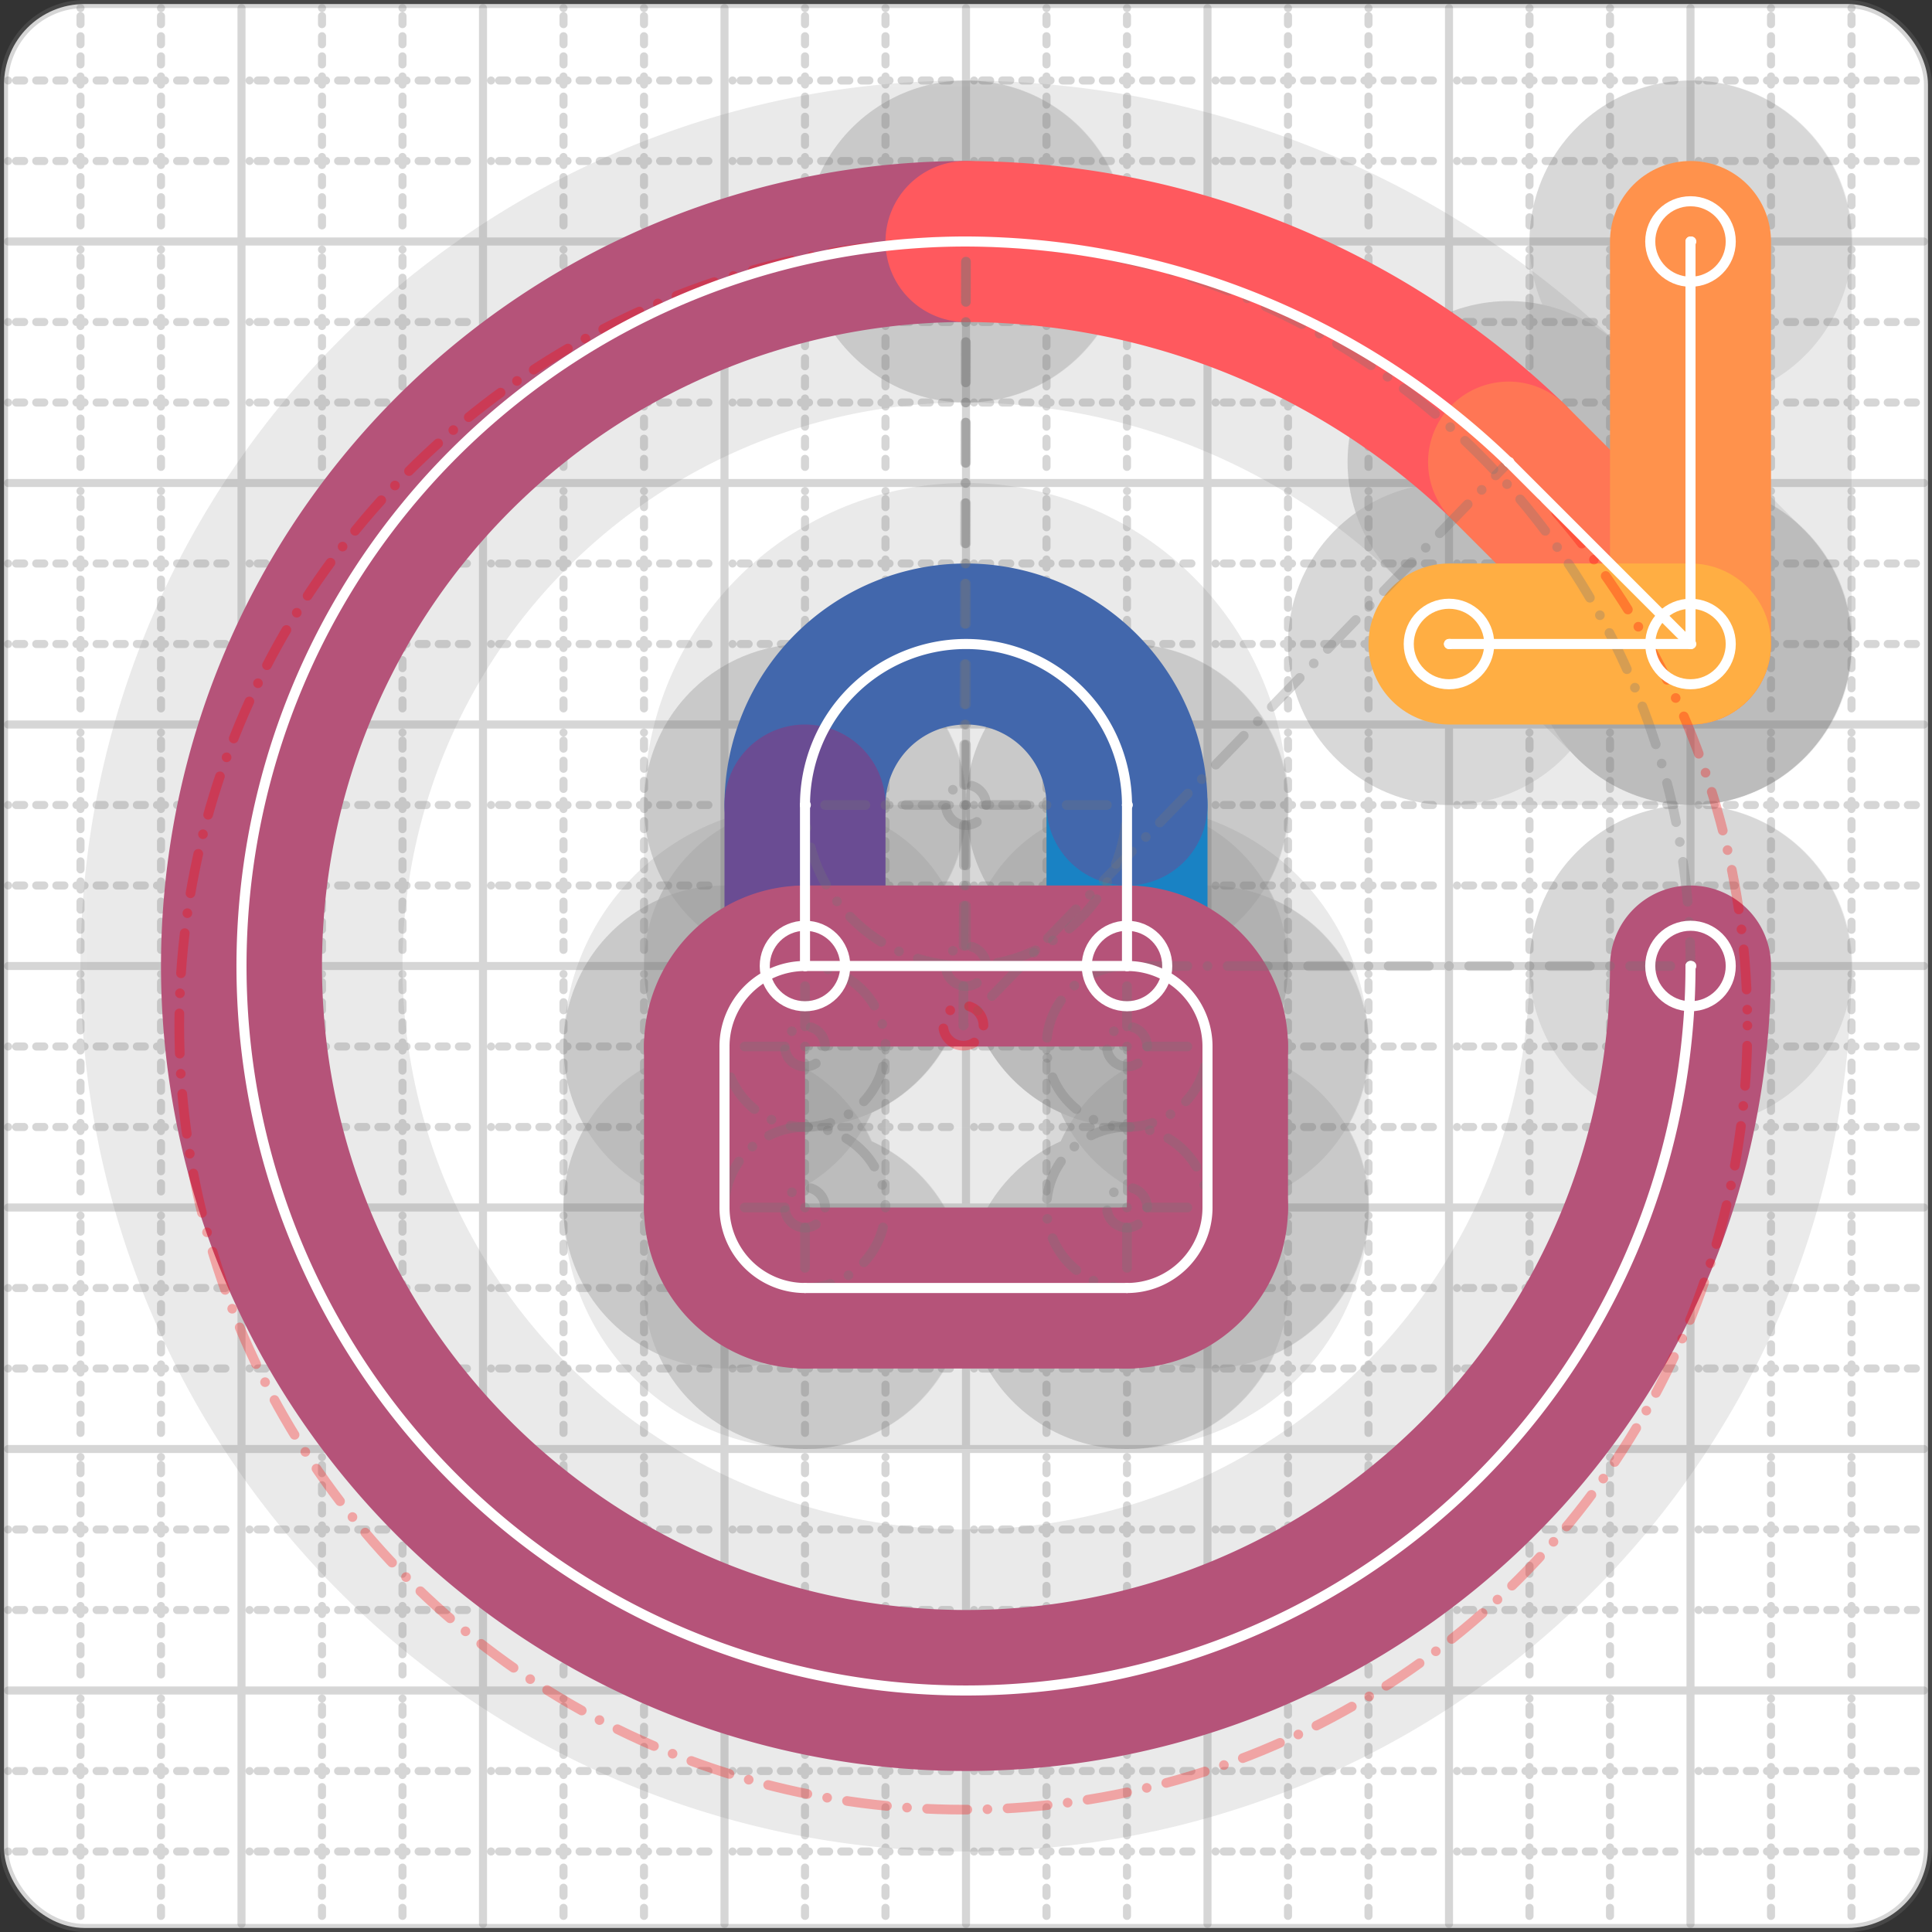 <svg xmlns="http://www.w3.org/2000/svg" width="24" height="24" viewBox="0 0 24 24" fill="none" stroke="currentColor" stroke-width="2" stroke-linecap="round" stroke-linejoin="round"><rect x="0" y="0" width="24" height="24" fill="#333333" stroke="none"/><style>
  @media screen and (prefers-color-scheme: light) {
    .svg-preview-grid-rect { fill: none }
  }
  @media screen and (prefers-color-scheme: dark) {
    .svg-preview-grid-rect { fill: none }
    .svg
    .svg-preview-grid-group,
    .svg-preview-radii-group,
    .svg-preview-shadow-mask-group,
    .svg-preview-shadow-group {
      stroke: #fff;
    }
  }
</style><g class="svg-preview-grid-group" stroke-linecap="butt" stroke-width="0.1" stroke="#777" stroke-opacity="0.3"><rect class="svg-preview-grid-rect" width="23.9" height="23.9" x="0.05" y="0.05" rx="1" fill="#fff"></rect><path stroke-dasharray="0 0.1 0.1 0.15 0.1 0.15 0.1 0.15 0.1 0.15 0.1 0.15 0.1 0.15 0.1 0.15 0.1 0.15 0.1 0.15 0.1 0.15 0.1 0.15 0 0.15" stroke-width="0.1" d="M0.1 1h23.8M1 0.1v23.8M0.1 2h23.8M2 0.1v23.8M0.1 4h23.8M4 0.1v23.8M0.1 5h23.8M5 0.1v23.8M0.1 7h23.8M7 0.1v23.8M0.1 8h23.8M8 0.1v23.8M0.1 10h23.8M10 0.1v23.8M0.1 11h23.8M11 0.1v23.8M0.1 13h23.8M13 0.1v23.8M0.1 14h23.8M14 0.1v23.8M0.1 16h23.8M16 0.1v23.8M0.1 17h23.8M17 0.1v23.8M0.1 19h23.8M19 0.1v23.8M0.1 20h23.8M20 0.1v23.8M0.1 22h23.8M22 0.1v23.8M0.1 23h23.8M23 0.1v23.8"></path><path d="M0.1 3h23.8M3 0.1v23.8M0.1 6h23.8M6 0.1v23.8M0.1 9h23.8M9 0.1v23.8M0.1 12h23.8M12 0.1v23.8M0.1 15h23.8M15 0.1v23.8M0.1 18h23.8M18 0.1v23.8M0.1 21h23.8M21 0.1v23.8"></path></g><g class="svg-preview-shadow-mask-group" stroke-width="4" stroke="#777" stroke-opacity="0.15"><mask id="svg-preview-shadow-mask-0" maskUnits="userSpaceOnUse" stroke-opacity="1" stroke-width="4" stroke="#000"><rect x="0" y="0" width="24" height="24" fill="#fff" stroke="none" rx="1"></rect><path d="M14 12h.01M14 10h.01M10 10h.01M10 12h.01"></path></mask><mask id="svg-preview-shadow-mask-1" maskUnits="userSpaceOnUse" stroke-opacity="1" stroke-width="4" stroke="#000"><rect x="0" y="0" width="24" height="24" fill="#fff" stroke="none" rx="1"></rect><path d="M21 12h.01M12 3h.01M18.74 5.74h.01M21 8h.01"></path></mask><mask id="svg-preview-shadow-mask-2" maskUnits="userSpaceOnUse" stroke-opacity="1" stroke-width="4" stroke="#000"><rect x="0" y="0" width="24" height="24" fill="#fff" stroke="none" rx="1"></rect><path d="M21 3h.01M21 8h.01M18 8h.01"></path></mask><mask id="svg-preview-shadow-mask-3" maskUnits="userSpaceOnUse" stroke-opacity="1" stroke-width="4" stroke="#000"><rect x="0" y="0" width="24" height="24" fill="#fff" stroke="none" rx="1"></rect><path d="M10 12h.01M14 12h.01M15 13h.01M15 15h.01M14 16h.01M10 16h.01M9 15h.01M9 13h.01"></path></mask></g><g class="svg-preview-shadow-group" stroke-width="4" stroke="#777" stroke-opacity="0.15"><path mask="url(#svg-preview-shadow-mask-0)" d="M 14 12 L 14 10"></path><path mask="url(#svg-preview-shadow-mask-0)" d="M 14 10 A2 2 0 0 0 10 10"></path><path mask="url(#svg-preview-shadow-mask-0)" d="M 10 10 L 10 12"></path><path mask="url(#svg-preview-shadow-mask-1)" d="M 21 12 A9 9 0 1 1 12 3"></path><path mask="url(#svg-preview-shadow-mask-1)" d="M 12 3 A9.74 9.74 0 0 1 18.74 5.74"></path><path mask="url(#svg-preview-shadow-mask-1)" d="M 18.74 5.74 L 21 8"></path><path mask="url(#svg-preview-shadow-mask-2)" d="M 21 3 L 21 8"></path><path mask="url(#svg-preview-shadow-mask-2)" d="M 21 8 L 18 8"></path><path mask="url(#svg-preview-shadow-mask-3)" d="M 10 12 L 14 12"></path><path mask="url(#svg-preview-shadow-mask-3)" d="M 14 12 A1 1 0 0 1 15 13"></path><path mask="url(#svg-preview-shadow-mask-3)" d="M 15 13 L 15 15"></path><path mask="url(#svg-preview-shadow-mask-3)" d="M 15 15 A1 1 0 0 1 14 16"></path><path mask="url(#svg-preview-shadow-mask-3)" d="M 14 16 L 10 16"></path><path mask="url(#svg-preview-shadow-mask-3)" d="M 10 16 A1 1 0 0 1 9 15"></path><path mask="url(#svg-preview-shadow-mask-3)" d="M 9 15 L 9 13"></path><path mask="url(#svg-preview-shadow-mask-3)" d="M 9 13 A1 1 0 0 1 10 12"></path><path d="M14 12h.01M14 10h.01M10 10h.01M10 12h.01M21 12h.01M12 3h.01M18.74 5.74h.01M21 8h.01M21 3h.01M18 8h.01M15 13h.01M15 15h.01M14 16h.01M10 16h.01M9 15h.01M9 13h.01"></path></g><g class="svg-preview-handles-group" stroke-width="0.12" stroke="#777" stroke-opacity="0.6"></g><g class="svg-preview-colored-path-group"><path d="M 14 12 L 14 10" stroke="#1982c4"></path><path d="M 14 10 A2 2 0 0 0 10 10" stroke="#4267AC"></path><path d="M 10 10 L 10 12" stroke="#6a4c93"></path><path d="M 21 12 A9 9 0 1 1 12 3" stroke="#B55379"></path><path d="M 12 3 A9.74 9.74 0 0 1 18.74 5.74" stroke="#FF595E"></path><path d="M 18.74 5.74 L 21 8" stroke="#FF7655"></path><path d="M 21 3 L 21 8" stroke="#ff924c"></path><path d="M 21 8 L 18 8" stroke="#FFAE43"></path><path d="M 10 12 L 14 12" stroke="#B55379"></path><path d="M 14 12 A1 1 0 0 1 15 13" stroke="#B55379"></path><path d="M 15 13 L 15 15" stroke="#B55379"></path><path d="M 15 15 A1 1 0 0 1 14 16" stroke="#B55379"></path><path d="M 14 16 L 10 16" stroke="#B55379"></path><path d="M 10 16 A1 1 0 0 1 9 15" stroke="#B55379"></path><path d="M 9 15 L 9 13" stroke="#B55379"></path><path d="M 9 13 A1 1 0 0 1 10 12" stroke="#B55379"></path></g><g class="svg-preview-radii-group" stroke-width="0.12" stroke-dasharray="0 0.25 0.25" stroke="#777" stroke-opacity="0.3"><path d="M14 10 12 10 10 10"></path><circle cy="10" cx="12" r="0.25" stroke-dasharray="0"></circle><circle cy="10" cx="12" r="2"></circle><path d="M21 12 12 12 12 3"></path><circle cy="12" cx="12" r="0.25" stroke-dasharray="0"></circle><circle cy="12" cx="12" r="9"></circle><path d="M12 3 11.967 12.74 18.74 5.74"></path><circle cy="12.74" cx="11.967" r="0.25" stroke-dasharray="0" stroke="red"></circle><circle cy="12.74" cx="11.967" r="9.74" stroke="red"></circle><path d="M14 12 14 13 15 13"></path><circle cy="13" cx="14" r="0.25" stroke-dasharray="0"></circle><circle cy="13" cx="14" r="1"></circle><path d="M15 15 14 15 14 16"></path><circle cy="15" cx="14" r="0.25" stroke-dasharray="0"></circle><circle cy="15" cx="14" r="1"></circle><path d="M10 16 10 15 9 15"></path><circle cy="15" cx="10" r="0.25" stroke-dasharray="0"></circle><circle cy="15" cx="10" r="1"></circle><path d="M9 13 10 13 10 12"></path><circle cy="13" cx="10" r="0.25" stroke-dasharray="0"></circle><circle cy="13" cx="10" r="1"></circle></g><g class="svg-preview-control-path-marker-mask-group" stroke-width="1" stroke="#000"><mask id="svg-preview-control-path-marker-mask-0" maskUnits="userSpaceOnUse"><rect x="0" y="0" width="24" height="24" fill="#fff" stroke="none" rx="1"></rect><path d="M14 12h.01"></path><path d="M14 10h.01"></path></mask><mask id="svg-preview-control-path-marker-mask-1" maskUnits="userSpaceOnUse"><rect x="0" y="0" width="24" height="24" fill="#fff" stroke="none" rx="1"></rect><path d="M14 10h.01"></path><path d="M10 10h.01"></path></mask><mask id="svg-preview-control-path-marker-mask-2" maskUnits="userSpaceOnUse"><rect x="0" y="0" width="24" height="24" fill="#fff" stroke="none" rx="1"></rect><path d="M10 10h.01"></path><path d="M10 12h.01"></path></mask><mask id="svg-preview-control-path-marker-mask-3" maskUnits="userSpaceOnUse"><rect x="0" y="0" width="24" height="24" fill="#fff" stroke="none" rx="1"></rect><path d="M21 12h.01"></path><path d="M12 3h.01"></path></mask><mask id="svg-preview-control-path-marker-mask-4" maskUnits="userSpaceOnUse"><rect x="0" y="0" width="24" height="24" fill="#fff" stroke="none" rx="1"></rect><path d="M12 3h.01"></path><path d="M18.74 5.74h.01"></path></mask><mask id="svg-preview-control-path-marker-mask-5" maskUnits="userSpaceOnUse"><rect x="0" y="0" width="24" height="24" fill="#fff" stroke="none" rx="1"></rect><path d="M18.74 5.74h.01"></path><path d="M21 8h.01"></path></mask><mask id="svg-preview-control-path-marker-mask-6" maskUnits="userSpaceOnUse"><rect x="0" y="0" width="24" height="24" fill="#fff" stroke="none" rx="1"></rect><path d="M21 3h.01"></path><path d="M21 8h.01"></path></mask><mask id="svg-preview-control-path-marker-mask-7" maskUnits="userSpaceOnUse"><rect x="0" y="0" width="24" height="24" fill="#fff" stroke="none" rx="1"></rect><path d="M21 8h.01"></path><path d="M18 8h.01"></path></mask></g><g class="svg-preview-control-path-group" stroke="#fff" stroke-width="0.125"><path mask="url(#svg-preview-control-path-marker-mask-0)" d="M 14 12 L 14 10"></path><path mask="url(#svg-preview-control-path-marker-mask-1)" d="M 14 10 A2 2 0 0 0 10 10"></path><path mask="url(#svg-preview-control-path-marker-mask-2)" d="M 10 10 L 10 12"></path><path mask="url(#svg-preview-control-path-marker-mask-3)" d="M 21 12 A9 9 0 1 1 12 3"></path><path mask="url(#svg-preview-control-path-marker-mask-4)" d="M 12 3 A9.74 9.74 0 0 1 18.74 5.74"></path><path mask="url(#svg-preview-control-path-marker-mask-5)" d="M 18.74 5.74 L 21 8"></path><path mask="url(#svg-preview-control-path-marker-mask-6)" d="M 21 3 L 21 8"></path><path mask="url(#svg-preview-control-path-marker-mask-7)" d="M 21 8 L 18 8"></path><path d="M 10 12 L 14 12"></path><path d="M 14 12 A1 1 0 0 1 15 13"></path><path d="M 15 13 L 15 15"></path><path d="M 15 15 A1 1 0 0 1 14 16"></path><path d="M 14 16 L 10 16"></path><path d="M 10 16 A1 1 0 0 1 9 15"></path><path d="M 9 15 L 9 13"></path><path d="M 9 13 A1 1 0 0 1 10 12"></path></g><g class="svg-preview-control-path-marker-group" stroke="#fff" stroke-width="0.125"><path d="M14 12h.01M14 10h.01M14 10h.01M10 10h.01M10 10h.01M10 12h.01M21 12h.01M12 3h.01M12 3h.01M18.74 5.74h.01M18.74 5.74h.01M21 8h.01M21 3h.01M21 8h.01M21 8h.01M18 8h.01"></path><circle cx="14" cy="12" r="0.5"></circle><circle cx="10" cy="12" r="0.5"></circle><circle cx="21" cy="12" r="0.5"></circle><circle cx="21" cy="8" r="0.5"></circle><circle cx="21" cy="3" r="0.5"></circle><circle cx="18" cy="8" r="0.5"></circle></g><g class="svg-preview-handles-group" stroke-width="0.12" stroke="#FFF" stroke-opacity="0.3"></g></svg>